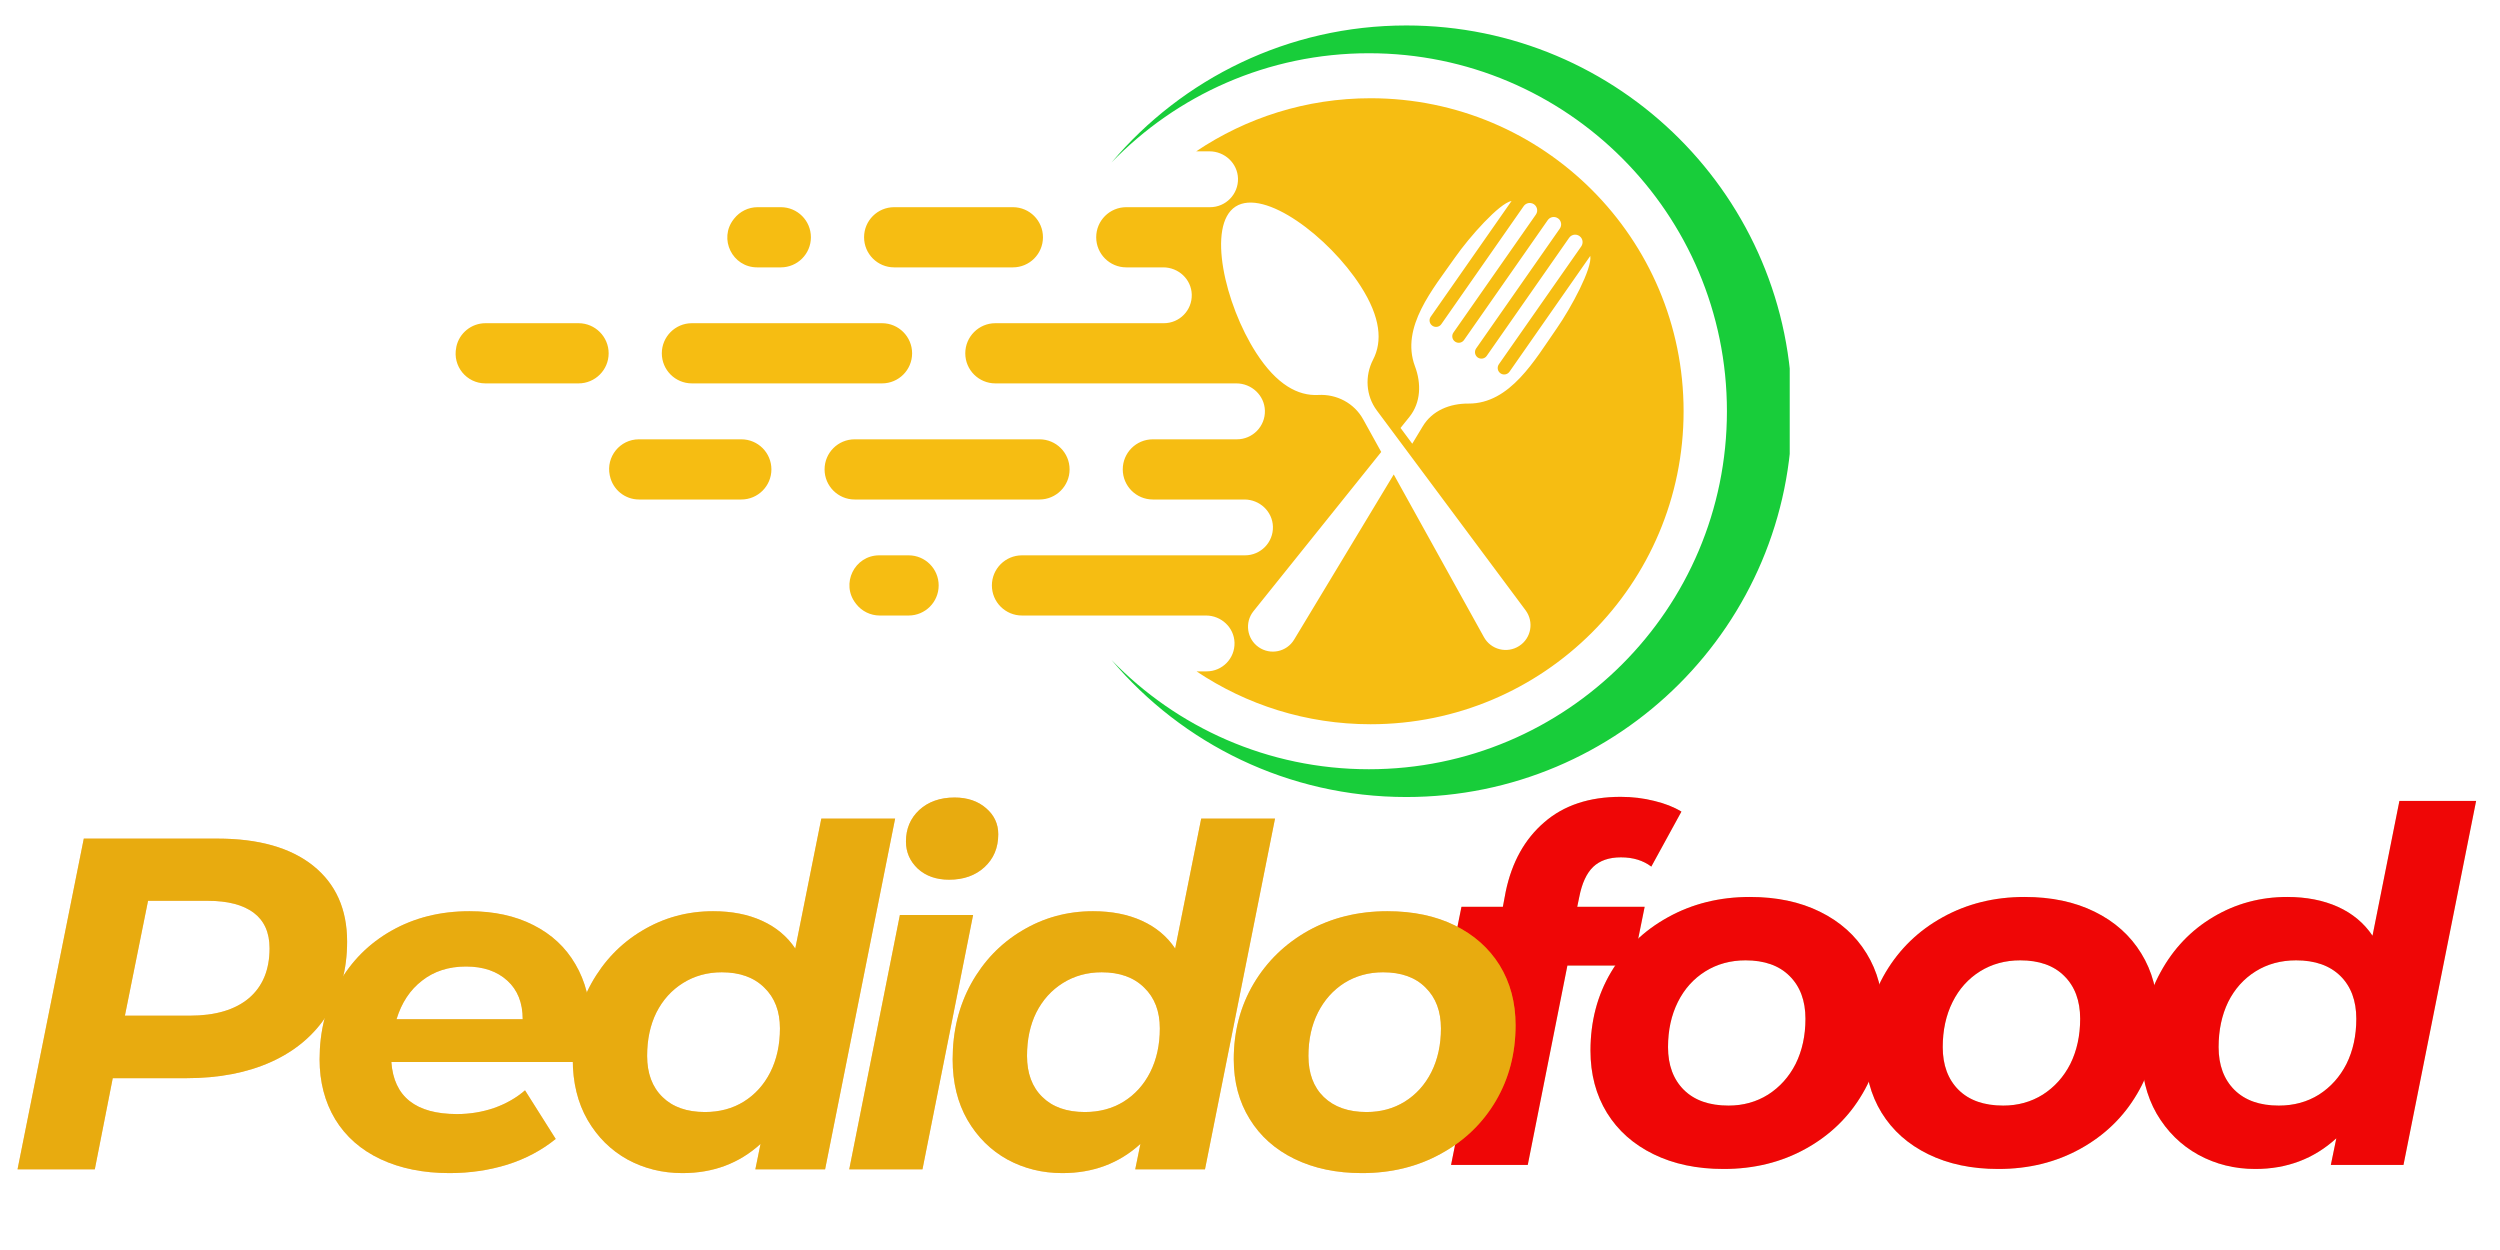 <svg xmlns="http://www.w3.org/2000/svg" xmlns:xlink="http://www.w3.org/1999/xlink" width="180" zoomAndPan="magnify" viewBox="0 0 135 67.5" height="90" preserveAspectRatio="xMidYMid meet" version="1.0"><defs><g/><clipPath id="a17d22b29a"><path d="M 60 1.367 L 96.645 1.367 L 96.645 43.059 L 60 43.059 Z M 60 1.367 " clip-rule="nonzero"/></clipPath><clipPath id="a8a8f69575"><path d="M 24.43 5 L 91 5 L 91 40 L 24.43 40 Z M 24.43 5 " clip-rule="nonzero"/></clipPath><clipPath id="f737463392"><path d="M 0.496 45 L 19 45 L 19 64 L 0.496 64 Z M 0.496 45 " clip-rule="nonzero"/></clipPath><clipPath id="b346a48d27"><path d="M 0.496 45 L 19 45 L 19 64 L 0.496 64 Z M 0.496 45 " clip-rule="nonzero"/></clipPath></defs><g clip-path="url(#a17d22b29a)"><path fill="#18cd3a" d="M 75.941 1.375 C 69.559 1.375 63.844 4.25 60.023 8.773 C 63.539 5.137 68.465 2.875 73.922 2.875 C 84.598 2.875 93.254 11.531 93.254 22.207 C 93.254 32.883 84.598 41.539 73.922 41.539 C 68.465 41.539 63.539 39.277 60.023 35.641 C 63.844 40.164 69.559 43.039 75.941 43.039 C 87.449 43.039 96.773 33.711 96.773 22.207 C 96.773 10.703 87.449 1.375 75.941 1.375 " fill-opacity="1" fill-rule="nonzero"/></g><g clip-path="url(#a8a8f69575)"><path fill="#f6bd12" d="M 56.133 26.973 C 57.031 26.973 57.758 26.242 57.758 25.348 C 57.758 24.449 57.031 23.723 56.133 23.723 L 46.152 23.723 C 45.254 23.723 44.527 24.449 44.527 25.348 C 44.527 26.242 45.254 26.973 46.152 26.973 Z M 40.031 23.723 L 34.5 23.723 C 33.477 23.723 32.719 24.664 32.926 25.664 C 32.93 25.672 32.93 25.684 32.934 25.695 C 33.09 26.438 33.746 26.973 34.508 26.973 L 40.031 26.973 C 40.93 26.973 41.656 26.242 41.656 25.348 C 41.656 24.449 40.93 23.723 40.031 23.723 Z M 84.062 17.738 C 82.891 19.414 81.555 21.805 79.297 21.793 C 78.301 21.785 77.344 22.164 76.832 23.016 L 76.262 23.961 L 75.629 23.109 L 76.109 22.512 C 76.73 21.734 76.758 20.707 76.406 19.773 C 75.617 17.66 77.402 15.582 78.57 13.906 C 79.355 12.785 80.969 10.969 81.625 10.852 L 77.258 17.105 C 77.148 17.262 77.188 17.48 77.348 17.59 C 77.504 17.699 77.723 17.664 77.832 17.504 L 82.281 11.129 C 82.387 10.98 82.578 10.922 82.746 10.988 L 82.754 10.988 C 82.992 11.082 83.086 11.375 82.938 11.586 L 78.484 17.961 C 78.375 18.117 78.414 18.336 78.57 18.445 C 78.73 18.559 78.949 18.52 79.059 18.359 L 83.578 11.887 C 83.703 11.707 83.949 11.664 84.129 11.789 L 84.133 11.789 L 84.137 11.793 C 84.312 11.918 84.355 12.164 84.23 12.344 L 79.711 18.816 C 79.602 18.977 79.641 19.191 79.797 19.305 C 79.957 19.414 80.176 19.375 80.285 19.215 L 84.734 12.84 C 84.883 12.629 85.188 12.613 85.359 12.809 L 85.363 12.812 C 85.48 12.949 85.492 13.148 85.391 13.301 L 80.938 19.672 C 80.828 19.832 80.867 20.047 81.027 20.16 C 81.184 20.27 81.402 20.23 81.512 20.074 L 85.875 13.82 C 85.992 14.477 84.844 16.617 84.062 17.738 Z M 82.035 34.883 C 81.383 35.305 80.508 35.086 80.133 34.406 L 75.262 25.621 L 69.883 34.539 C 69.484 35.203 68.602 35.391 67.965 34.945 C 67.328 34.5 67.203 33.609 67.688 33.004 L 74.586 24.406 L 73.609 22.641 C 73.125 21.77 72.184 21.273 71.188 21.328 C 70.094 21.387 68.945 20.777 67.836 19.059 C 66.133 16.418 65.168 12.16 66.719 11.156 C 68.273 10.156 71.758 12.789 73.461 15.43 C 74.57 17.145 74.652 18.445 74.148 19.418 C 73.691 20.301 73.754 21.367 74.348 22.164 L 82.383 32.957 C 82.844 33.578 82.688 34.465 82.035 34.883 Z M 74.012 5.305 C 70.527 5.305 67.285 6.363 64.594 8.172 L 65.312 8.172 C 66.133 8.172 66.828 8.816 66.852 9.637 C 66.875 10.488 66.191 11.188 65.344 11.188 L 60.82 11.188 C 59.922 11.188 59.195 11.914 59.195 12.812 C 59.195 13.711 59.922 14.438 60.82 14.438 L 62.816 14.438 C 63.641 14.438 64.332 15.082 64.355 15.902 C 64.379 16.758 63.695 17.453 62.848 17.453 L 53.75 17.453 C 52.852 17.453 52.125 18.184 52.125 19.078 C 52.125 19.977 52.852 20.703 53.75 20.703 L 66.762 20.703 C 67.586 20.703 68.281 21.348 68.305 22.172 C 68.328 23.023 67.641 23.723 66.793 23.723 L 62.254 23.723 C 61.355 23.723 60.629 24.449 60.629 25.348 C 60.629 26.242 61.355 26.973 62.254 26.973 L 67.199 26.973 C 68.02 26.973 68.715 27.617 68.738 28.438 C 68.762 29.289 68.078 29.988 67.23 29.988 L 55.188 29.988 C 54.289 29.988 53.562 30.715 53.562 31.613 C 53.562 32.512 54.289 33.238 55.188 33.238 L 65.125 33.238 C 65.945 33.238 66.641 33.883 66.664 34.703 C 66.688 35.559 66.004 36.254 65.156 36.254 L 64.613 36.254 C 67.301 38.055 70.535 39.109 74.012 39.109 C 83.348 39.109 90.914 31.543 90.914 22.207 C 90.914 12.871 83.348 5.305 74.012 5.305 Z M 49.066 29.988 L 47.48 29.988 C 46.141 29.988 45.387 31.531 46.211 32.586 C 46.219 32.598 46.227 32.605 46.234 32.617 C 46.539 33.008 47.008 33.238 47.504 33.238 L 49.066 33.238 C 49.961 33.238 50.688 32.512 50.688 31.613 C 50.688 30.715 49.961 29.988 49.066 29.988 Z M 48.285 14.438 L 54.695 14.438 C 55.594 14.438 56.32 13.711 56.32 12.812 C 56.32 11.914 55.594 11.188 54.695 11.188 L 48.285 11.188 C 47.387 11.188 46.66 11.914 46.66 12.812 C 46.66 13.711 47.387 14.438 48.285 14.438 Z M 31.242 17.453 L 26.215 17.453 C 25.457 17.453 24.797 17.988 24.641 18.73 C 24.641 18.742 24.637 18.754 24.637 18.766 C 24.43 19.766 25.188 20.703 26.211 20.703 L 31.242 20.703 C 32.137 20.703 32.867 19.977 32.867 19.078 C 32.867 18.184 32.137 17.453 31.242 17.453 Z M 37.363 20.703 L 47.629 20.703 C 48.527 20.703 49.254 19.977 49.254 19.078 C 49.254 18.184 48.527 17.453 47.629 17.453 L 37.363 17.453 C 36.465 17.453 35.738 18.184 35.738 19.078 C 35.738 19.977 36.465 20.703 37.363 20.703 Z M 40.887 14.438 L 42.164 14.438 C 43.062 14.438 43.789 13.711 43.789 12.812 C 43.789 11.914 43.062 11.188 42.164 11.188 L 40.91 11.188 C 40.414 11.188 39.949 11.418 39.641 11.809 L 39.617 11.84 C 38.793 12.895 39.547 14.438 40.887 14.438 " fill-opacity="1" fill-rule="nonzero"/></g><g fill="#80cc28" fill-opacity="0.4"><g transform="translate(77.358, 62.905)"><g><path d="M 10.172 -16.609 C 9.535 -16.609 9.035 -16.438 8.672 -16.094 C 8.316 -15.75 8.066 -15.207 7.922 -14.469 L 7.812 -13.938 L 11.453 -13.938 L 10.812 -10.766 L 7.281 -10.766 L 5.141 0 L 1 0 L 3.156 -10.766 L 0.922 -10.766 L 1.562 -13.938 L 3.797 -13.938 L 3.953 -14.766 C 4.285 -16.348 4.977 -17.594 6.031 -18.5 C 7.082 -19.414 8.457 -19.875 10.156 -19.875 C 10.789 -19.875 11.395 -19.801 11.969 -19.656 C 12.539 -19.52 13.031 -19.328 13.438 -19.078 L 11.812 -16.109 C 11.375 -16.441 10.828 -16.609 10.172 -16.609 Z M 10.172 -16.609 "/></g></g></g><g fill="#80cc28" fill-opacity="0.4"><g transform="translate(85.12, 62.905)"><g><path d="M 7.953 0.219 C 6.516 0.219 5.254 -0.047 4.172 -0.578 C 3.086 -1.109 2.25 -1.852 1.656 -2.812 C 1.062 -3.781 0.766 -4.898 0.766 -6.172 C 0.766 -7.742 1.133 -9.156 1.875 -10.406 C 2.625 -11.664 3.648 -12.656 4.953 -13.375 C 6.266 -14.102 7.738 -14.469 9.375 -14.469 C 10.82 -14.469 12.082 -14.203 13.156 -13.672 C 14.238 -13.141 15.078 -12.391 15.672 -11.422 C 16.266 -10.461 16.562 -9.348 16.562 -8.078 C 16.562 -6.504 16.191 -5.094 15.453 -3.844 C 14.723 -2.594 13.703 -1.602 12.391 -0.875 C 11.078 -0.145 9.598 0.219 7.953 0.219 Z M 8.219 -3.203 C 9.008 -3.203 9.723 -3.398 10.359 -3.797 C 10.992 -4.203 11.488 -4.754 11.844 -5.453 C 12.195 -6.16 12.375 -6.973 12.375 -7.891 C 12.375 -8.867 12.086 -9.641 11.516 -10.203 C 10.953 -10.766 10.16 -11.047 9.141 -11.047 C 8.328 -11.047 7.602 -10.848 6.969 -10.453 C 6.332 -10.055 5.836 -9.504 5.484 -8.797 C 5.129 -8.086 4.953 -7.273 4.953 -6.359 C 4.953 -5.391 5.238 -4.617 5.812 -4.047 C 6.383 -3.484 7.188 -3.203 8.219 -3.203 Z M 8.219 -3.203 "/></g></g></g><g fill="#80cc28" fill-opacity="0.4"><g transform="translate(99.954, 62.905)"><g><path d="M 7.953 0.219 C 6.516 0.219 5.254 -0.047 4.172 -0.578 C 3.086 -1.109 2.25 -1.852 1.656 -2.812 C 1.062 -3.781 0.766 -4.898 0.766 -6.172 C 0.766 -7.742 1.133 -9.156 1.875 -10.406 C 2.625 -11.664 3.648 -12.656 4.953 -13.375 C 6.266 -14.102 7.738 -14.469 9.375 -14.469 C 10.82 -14.469 12.082 -14.203 13.156 -13.672 C 14.238 -13.141 15.078 -12.391 15.672 -11.422 C 16.266 -10.461 16.562 -9.348 16.562 -8.078 C 16.562 -6.504 16.191 -5.094 15.453 -3.844 C 14.723 -2.594 13.703 -1.602 12.391 -0.875 C 11.078 -0.145 9.598 0.219 7.953 0.219 Z M 8.219 -3.203 C 9.008 -3.203 9.723 -3.398 10.359 -3.797 C 10.992 -4.203 11.488 -4.754 11.844 -5.453 C 12.195 -6.16 12.375 -6.973 12.375 -7.891 C 12.375 -8.867 12.086 -9.641 11.516 -10.203 C 10.953 -10.766 10.16 -11.047 9.141 -11.047 C 8.328 -11.047 7.602 -10.848 6.969 -10.453 C 6.332 -10.055 5.836 -9.504 5.484 -8.797 C 5.129 -8.086 4.953 -7.273 4.953 -6.359 C 4.953 -5.391 5.238 -4.617 5.812 -4.047 C 6.383 -3.484 7.188 -3.203 8.219 -3.203 Z M 8.219 -3.203 "/></g></g></g><g fill="#80cc28" fill-opacity="0.4"><g transform="translate(114.788, 62.905)"><g><path d="M 18.922 -19.656 L 15 0 L 11.078 0 L 11.375 -1.438 C 10.164 -0.332 8.707 0.219 7 0.219 C 5.883 0.219 4.859 -0.035 3.922 -0.547 C 2.984 -1.066 2.234 -1.805 1.672 -2.766 C 1.117 -3.734 0.844 -4.867 0.844 -6.172 C 0.844 -7.742 1.191 -9.16 1.891 -10.422 C 2.586 -11.691 3.535 -12.68 4.734 -13.391 C 5.941 -14.109 7.27 -14.469 8.719 -14.469 C 9.758 -14.469 10.672 -14.289 11.453 -13.938 C 12.242 -13.582 12.867 -13.062 13.328 -12.375 L 14.781 -19.656 Z M 8.266 -3.203 C 9.078 -3.203 9.801 -3.398 10.438 -3.797 C 11.07 -4.203 11.566 -4.754 11.922 -5.453 C 12.273 -6.16 12.453 -6.973 12.453 -7.891 C 12.453 -8.867 12.164 -9.641 11.594 -10.203 C 11.02 -10.766 10.223 -11.047 9.203 -11.047 C 8.379 -11.047 7.648 -10.848 7.016 -10.453 C 6.379 -10.055 5.883 -9.504 5.531 -8.797 C 5.188 -8.086 5.016 -7.273 5.016 -6.359 C 5.016 -5.391 5.301 -4.617 5.875 -4.047 C 6.445 -3.484 7.242 -3.203 8.266 -3.203 Z M 8.266 -3.203 "/></g></g></g><g fill="#ef0606" fill-opacity="1"><g transform="translate(77.358, 62.905)"><g><path d="M 10.172 -16.609 C 9.535 -16.609 9.035 -16.438 8.672 -16.094 C 8.316 -15.75 8.066 -15.207 7.922 -14.469 L 7.812 -13.938 L 11.453 -13.938 L 10.812 -10.766 L 7.281 -10.766 L 5.141 0 L 1 0 L 3.156 -10.766 L 0.922 -10.766 L 1.562 -13.938 L 3.797 -13.938 L 3.953 -14.766 C 4.285 -16.348 4.977 -17.594 6.031 -18.5 C 7.082 -19.414 8.457 -19.875 10.156 -19.875 C 10.789 -19.875 11.395 -19.801 11.969 -19.656 C 12.539 -19.52 13.031 -19.328 13.438 -19.078 L 11.812 -16.109 C 11.375 -16.441 10.828 -16.609 10.172 -16.609 Z M 10.172 -16.609 "/></g></g></g><g fill="#ef0606" fill-opacity="1"><g transform="translate(85.12, 62.905)"><g><path d="M 7.953 0.219 C 6.516 0.219 5.254 -0.047 4.172 -0.578 C 3.086 -1.109 2.25 -1.852 1.656 -2.812 C 1.062 -3.781 0.766 -4.898 0.766 -6.172 C 0.766 -7.742 1.133 -9.156 1.875 -10.406 C 2.625 -11.664 3.648 -12.656 4.953 -13.375 C 6.266 -14.102 7.738 -14.469 9.375 -14.469 C 10.82 -14.469 12.082 -14.203 13.156 -13.672 C 14.238 -13.141 15.078 -12.391 15.672 -11.422 C 16.266 -10.461 16.562 -9.348 16.562 -8.078 C 16.562 -6.504 16.191 -5.094 15.453 -3.844 C 14.723 -2.594 13.703 -1.602 12.391 -0.875 C 11.078 -0.145 9.598 0.219 7.953 0.219 Z M 8.219 -3.203 C 9.008 -3.203 9.723 -3.398 10.359 -3.797 C 10.992 -4.203 11.488 -4.754 11.844 -5.453 C 12.195 -6.16 12.375 -6.973 12.375 -7.891 C 12.375 -8.867 12.086 -9.641 11.516 -10.203 C 10.953 -10.766 10.16 -11.047 9.141 -11.047 C 8.328 -11.047 7.602 -10.848 6.969 -10.453 C 6.332 -10.055 5.836 -9.504 5.484 -8.797 C 5.129 -8.086 4.953 -7.273 4.953 -6.359 C 4.953 -5.391 5.238 -4.617 5.812 -4.047 C 6.383 -3.484 7.188 -3.203 8.219 -3.203 Z M 8.219 -3.203 "/></g></g></g><g fill="#ef0606" fill-opacity="1"><g transform="translate(99.954, 62.905)"><g><path d="M 7.953 0.219 C 6.516 0.219 5.254 -0.047 4.172 -0.578 C 3.086 -1.109 2.25 -1.852 1.656 -2.812 C 1.062 -3.781 0.766 -4.898 0.766 -6.172 C 0.766 -7.742 1.133 -9.156 1.875 -10.406 C 2.625 -11.664 3.648 -12.656 4.953 -13.375 C 6.266 -14.102 7.738 -14.469 9.375 -14.469 C 10.82 -14.469 12.082 -14.203 13.156 -13.672 C 14.238 -13.141 15.078 -12.391 15.672 -11.422 C 16.266 -10.461 16.562 -9.348 16.562 -8.078 C 16.562 -6.504 16.191 -5.094 15.453 -3.844 C 14.723 -2.594 13.703 -1.602 12.391 -0.875 C 11.078 -0.145 9.598 0.219 7.953 0.219 Z M 8.219 -3.203 C 9.008 -3.203 9.723 -3.398 10.359 -3.797 C 10.992 -4.203 11.488 -4.754 11.844 -5.453 C 12.195 -6.16 12.375 -6.973 12.375 -7.891 C 12.375 -8.867 12.086 -9.641 11.516 -10.203 C 10.953 -10.766 10.16 -11.047 9.141 -11.047 C 8.328 -11.047 7.602 -10.848 6.969 -10.453 C 6.332 -10.055 5.836 -9.504 5.484 -8.797 C 5.129 -8.086 4.953 -7.273 4.953 -6.359 C 4.953 -5.391 5.238 -4.617 5.812 -4.047 C 6.383 -3.484 7.188 -3.203 8.219 -3.203 Z M 8.219 -3.203 "/></g></g></g><g fill="#ef0606" fill-opacity="1"><g transform="translate(114.788, 62.905)"><g><path d="M 18.922 -19.656 L 15 0 L 11.078 0 L 11.375 -1.438 C 10.164 -0.332 8.707 0.219 7 0.219 C 5.883 0.219 4.859 -0.035 3.922 -0.547 C 2.984 -1.066 2.234 -1.805 1.672 -2.766 C 1.117 -3.734 0.844 -4.867 0.844 -6.172 C 0.844 -7.742 1.191 -9.16 1.891 -10.422 C 2.586 -11.691 3.535 -12.68 4.734 -13.391 C 5.941 -14.109 7.27 -14.469 8.719 -14.469 C 9.758 -14.469 10.672 -14.289 11.453 -13.938 C 12.242 -13.582 12.867 -13.062 13.328 -12.375 L 14.781 -19.656 Z M 8.266 -3.203 C 9.078 -3.203 9.801 -3.398 10.438 -3.797 C 11.07 -4.203 11.566 -4.754 11.922 -5.453 C 12.273 -6.16 12.453 -6.973 12.453 -7.891 C 12.453 -8.867 12.164 -9.641 11.594 -10.203 C 11.02 -10.766 10.223 -11.047 9.203 -11.047 C 8.379 -11.047 7.648 -10.848 7.016 -10.453 C 6.379 -10.055 5.883 -9.504 5.531 -8.797 C 5.188 -8.086 5.016 -7.273 5.016 -6.359 C 5.016 -5.391 5.301 -4.617 5.875 -4.047 C 6.445 -3.484 7.242 -3.203 8.266 -3.203 Z M 8.266 -3.203 "/></g></g></g><g clip-path="url(#f737463392)"><g fill="#f68712" fill-opacity="0.4"><g transform="translate(0.213, 63.144)"><g><path d="M 11.531 -17.859 C 13.758 -17.859 15.484 -17.367 16.703 -16.391 C 17.922 -15.41 18.531 -14.047 18.531 -12.297 C 18.531 -10.797 18.176 -9.488 17.469 -8.375 C 16.758 -7.258 15.754 -6.406 14.453 -5.812 C 13.148 -5.219 11.613 -4.922 9.844 -4.922 L 5.875 -4.922 L 4.906 0 L 0.734 0 L 4.312 -17.859 Z M 10.031 -8.297 C 11.406 -8.297 12.469 -8.609 13.219 -9.234 C 13.969 -9.867 14.344 -10.77 14.344 -11.938 C 14.344 -12.789 14.055 -13.43 13.484 -13.859 C 12.91 -14.285 12.086 -14.5 11.016 -14.5 L 7.781 -14.5 L 6.531 -8.297 Z M 10.031 -8.297 "/></g></g></g></g><g fill="#f68712" fill-opacity="0.4"><g transform="translate(16.492, 63.144)"><g><path d="M 15.391 -7.891 C 15.391 -7.254 15.312 -6.555 15.156 -5.797 L 4.641 -5.797 C 4.773 -3.922 5.957 -2.984 8.188 -2.984 C 8.883 -2.984 9.551 -3.094 10.188 -3.312 C 10.832 -3.539 11.391 -3.859 11.859 -4.266 L 13.516 -1.641 C 12.754 -1.023 11.879 -0.562 10.891 -0.25 C 9.91 0.051 8.875 0.203 7.781 0.203 C 6.375 0.203 5.133 -0.047 4.062 -0.547 C 3 -1.047 2.18 -1.766 1.609 -2.703 C 1.047 -3.641 0.766 -4.719 0.766 -5.938 C 0.766 -7.457 1.109 -8.82 1.797 -10.031 C 2.484 -11.25 3.438 -12.203 4.656 -12.891 C 5.883 -13.586 7.285 -13.938 8.859 -13.938 C 10.18 -13.938 11.332 -13.688 12.312 -13.188 C 13.289 -12.695 14.047 -11.992 14.578 -11.078 C 15.117 -10.16 15.391 -9.098 15.391 -7.891 Z M 8.672 -10.953 C 7.734 -10.953 6.941 -10.695 6.297 -10.188 C 5.648 -9.688 5.191 -8.992 4.922 -8.109 L 11.734 -8.109 C 11.734 -8.992 11.457 -9.688 10.906 -10.188 C 10.352 -10.695 9.609 -10.953 8.672 -10.953 Z M 8.672 -10.953 "/></g></g></g><g fill="#f68712" fill-opacity="0.4"><g transform="translate(30.117, 63.144)"><g><path d="M 18.219 -18.938 L 14.438 0 L 10.672 0 L 10.953 -1.375 C 9.797 -0.32 8.391 0.203 6.734 0.203 C 5.66 0.203 4.672 -0.039 3.766 -0.531 C 2.867 -1.031 2.148 -1.742 1.609 -2.672 C 1.078 -3.598 0.812 -4.688 0.812 -5.938 C 0.812 -7.457 1.145 -8.82 1.812 -10.031 C 2.488 -11.25 3.406 -12.203 4.562 -12.891 C 5.719 -13.586 6.992 -13.938 8.391 -13.938 C 9.398 -13.938 10.281 -13.766 11.031 -13.422 C 11.789 -13.078 12.391 -12.578 12.828 -11.922 L 14.234 -18.938 Z M 7.953 -3.094 C 8.742 -3.094 9.441 -3.281 10.047 -3.656 C 10.66 -4.039 11.141 -4.57 11.484 -5.25 C 11.828 -5.938 12 -6.723 12 -7.609 C 12 -8.535 11.719 -9.27 11.156 -9.812 C 10.602 -10.363 9.836 -10.641 8.859 -10.641 C 8.078 -10.641 7.379 -10.445 6.766 -10.062 C 6.148 -9.676 5.672 -9.145 5.328 -8.469 C 4.992 -7.789 4.828 -7.008 4.828 -6.125 C 4.828 -5.188 5.102 -4.445 5.656 -3.906 C 6.207 -3.363 6.973 -3.094 7.953 -3.094 Z M 7.953 -3.094 "/></g></g></g><g fill="#f68712" fill-opacity="0.4"><g transform="translate(45.375, 63.144)"><g><path d="M 3.219 -13.734 L 7.172 -13.734 L 4.438 0 L 0.484 0 Z M 5.875 -15.641 C 5.188 -15.641 4.625 -15.836 4.188 -16.234 C 3.758 -16.641 3.547 -17.129 3.547 -17.703 C 3.547 -18.391 3.785 -18.957 4.266 -19.406 C 4.754 -19.852 5.391 -20.078 6.172 -20.078 C 6.867 -20.078 7.438 -19.883 7.875 -19.5 C 8.312 -19.125 8.531 -18.656 8.531 -18.094 C 8.531 -17.363 8.281 -16.77 7.781 -16.312 C 7.289 -15.863 6.656 -15.641 5.875 -15.641 Z M 5.875 -15.641 "/></g></g></g><g fill="#f68712" fill-opacity="0.4"><g transform="translate(50.631, 63.144)"><g><path d="M 18.219 -18.938 L 14.438 0 L 10.672 0 L 10.953 -1.375 C 9.797 -0.32 8.391 0.203 6.734 0.203 C 5.66 0.203 4.672 -0.039 3.766 -0.531 C 2.867 -1.031 2.148 -1.742 1.609 -2.672 C 1.078 -3.598 0.812 -4.688 0.812 -5.938 C 0.812 -7.457 1.145 -8.82 1.812 -10.031 C 2.488 -11.25 3.406 -12.203 4.562 -12.891 C 5.719 -13.586 6.992 -13.938 8.391 -13.938 C 9.398 -13.938 10.281 -13.766 11.031 -13.422 C 11.789 -13.078 12.391 -12.578 12.828 -11.922 L 14.234 -18.938 Z M 7.953 -3.094 C 8.742 -3.094 9.441 -3.281 10.047 -3.656 C 10.66 -4.039 11.141 -4.57 11.484 -5.25 C 11.828 -5.938 12 -6.723 12 -7.609 C 12 -8.535 11.719 -9.27 11.156 -9.812 C 10.602 -10.363 9.836 -10.641 8.859 -10.641 C 8.078 -10.641 7.379 -10.445 6.766 -10.062 C 6.148 -9.676 5.672 -9.145 5.328 -8.469 C 4.992 -7.789 4.828 -7.008 4.828 -6.125 C 4.828 -5.188 5.102 -4.445 5.656 -3.906 C 6.207 -3.363 6.973 -3.094 7.953 -3.094 Z M 7.953 -3.094 "/></g></g></g><g fill="#f68712" fill-opacity="0.4"><g transform="translate(65.889, 63.144)"><g><path d="M 7.656 0.203 C 6.281 0.203 5.066 -0.051 4.016 -0.562 C 2.973 -1.07 2.164 -1.789 1.594 -2.719 C 1.02 -3.645 0.734 -4.719 0.734 -5.938 C 0.734 -7.457 1.094 -8.82 1.812 -10.031 C 2.531 -11.238 3.516 -12.191 4.766 -12.891 C 6.023 -13.586 7.445 -13.938 9.031 -13.938 C 10.426 -13.938 11.641 -13.68 12.672 -13.172 C 13.711 -12.66 14.52 -11.941 15.094 -11.016 C 15.664 -10.086 15.953 -9.008 15.953 -7.781 C 15.953 -6.27 15.598 -4.91 14.891 -3.703 C 14.18 -2.492 13.191 -1.539 11.922 -0.844 C 10.66 -0.145 9.238 0.203 7.656 0.203 Z M 7.906 -3.094 C 8.676 -3.094 9.363 -3.281 9.969 -3.656 C 10.582 -4.039 11.062 -4.57 11.406 -5.25 C 11.75 -5.938 11.922 -6.723 11.922 -7.609 C 11.922 -8.535 11.645 -9.27 11.094 -9.812 C 10.551 -10.363 9.785 -10.641 8.797 -10.641 C 8.016 -10.641 7.316 -10.445 6.703 -10.062 C 6.098 -9.676 5.625 -9.145 5.281 -8.469 C 4.938 -7.789 4.766 -7.008 4.766 -6.125 C 4.766 -5.188 5.039 -4.445 5.594 -3.906 C 6.156 -3.363 6.926 -3.094 7.906 -3.094 Z M 7.906 -3.094 "/></g></g></g><g clip-path="url(#b346a48d27)"><g fill="#e8ab0f" fill-opacity="1"><g transform="translate(0.213, 63.144)"><g><path d="M 11.531 -17.859 C 13.758 -17.859 15.484 -17.367 16.703 -16.391 C 17.922 -15.41 18.531 -14.047 18.531 -12.297 C 18.531 -10.797 18.176 -9.488 17.469 -8.375 C 16.758 -7.258 15.754 -6.406 14.453 -5.812 C 13.148 -5.219 11.613 -4.922 9.844 -4.922 L 5.875 -4.922 L 4.906 0 L 0.734 0 L 4.312 -17.859 Z M 10.031 -8.297 C 11.406 -8.297 12.469 -8.609 13.219 -9.234 C 13.969 -9.867 14.344 -10.77 14.344 -11.938 C 14.344 -12.789 14.055 -13.43 13.484 -13.859 C 12.91 -14.285 12.086 -14.5 11.016 -14.5 L 7.781 -14.5 L 6.531 -8.297 Z M 10.031 -8.297 "/></g></g></g></g><g fill="#e8ab0f" fill-opacity="1"><g transform="translate(16.492, 63.144)"><g><path d="M 15.391 -7.891 C 15.391 -7.254 15.312 -6.555 15.156 -5.797 L 4.641 -5.797 C 4.773 -3.922 5.957 -2.984 8.188 -2.984 C 8.883 -2.984 9.551 -3.094 10.188 -3.312 C 10.832 -3.539 11.391 -3.859 11.859 -4.266 L 13.516 -1.641 C 12.754 -1.023 11.879 -0.562 10.891 -0.25 C 9.91 0.051 8.875 0.203 7.781 0.203 C 6.375 0.203 5.133 -0.047 4.062 -0.547 C 3 -1.047 2.18 -1.766 1.609 -2.703 C 1.047 -3.641 0.766 -4.719 0.766 -5.938 C 0.766 -7.457 1.109 -8.82 1.797 -10.031 C 2.484 -11.25 3.438 -12.203 4.656 -12.891 C 5.883 -13.586 7.285 -13.938 8.859 -13.938 C 10.18 -13.938 11.332 -13.688 12.312 -13.188 C 13.289 -12.695 14.047 -11.992 14.578 -11.078 C 15.117 -10.16 15.391 -9.098 15.391 -7.891 Z M 8.672 -10.953 C 7.734 -10.953 6.941 -10.695 6.297 -10.188 C 5.648 -9.688 5.191 -8.992 4.922 -8.109 L 11.734 -8.109 C 11.734 -8.992 11.457 -9.688 10.906 -10.188 C 10.352 -10.695 9.609 -10.953 8.672 -10.953 Z M 8.672 -10.953 "/></g></g></g><g fill="#e8ab0f" fill-opacity="1"><g transform="translate(30.117, 63.144)"><g><path d="M 18.219 -18.938 L 14.438 0 L 10.672 0 L 10.953 -1.375 C 9.797 -0.32 8.391 0.203 6.734 0.203 C 5.66 0.203 4.672 -0.039 3.766 -0.531 C 2.867 -1.031 2.148 -1.742 1.609 -2.672 C 1.078 -3.598 0.812 -4.688 0.812 -5.938 C 0.812 -7.457 1.145 -8.82 1.812 -10.031 C 2.488 -11.25 3.406 -12.203 4.562 -12.891 C 5.719 -13.586 6.992 -13.938 8.391 -13.938 C 9.398 -13.938 10.281 -13.766 11.031 -13.422 C 11.789 -13.078 12.391 -12.578 12.828 -11.922 L 14.234 -18.938 Z M 7.953 -3.094 C 8.742 -3.094 9.441 -3.281 10.047 -3.656 C 10.66 -4.039 11.141 -4.57 11.484 -5.25 C 11.828 -5.938 12 -6.723 12 -7.609 C 12 -8.535 11.719 -9.27 11.156 -9.812 C 10.602 -10.363 9.836 -10.641 8.859 -10.641 C 8.078 -10.641 7.379 -10.445 6.766 -10.062 C 6.148 -9.676 5.672 -9.145 5.328 -8.469 C 4.992 -7.789 4.828 -7.008 4.828 -6.125 C 4.828 -5.188 5.102 -4.445 5.656 -3.906 C 6.207 -3.363 6.973 -3.094 7.953 -3.094 Z M 7.953 -3.094 "/></g></g></g><g fill="#e8ab0f" fill-opacity="1"><g transform="translate(45.375, 63.144)"><g><path d="M 3.219 -13.734 L 7.172 -13.734 L 4.438 0 L 0.484 0 Z M 5.875 -15.641 C 5.188 -15.641 4.625 -15.836 4.188 -16.234 C 3.758 -16.641 3.547 -17.129 3.547 -17.703 C 3.547 -18.391 3.785 -18.957 4.266 -19.406 C 4.754 -19.852 5.391 -20.078 6.172 -20.078 C 6.867 -20.078 7.438 -19.883 7.875 -19.5 C 8.312 -19.125 8.531 -18.656 8.531 -18.094 C 8.531 -17.363 8.281 -16.77 7.781 -16.312 C 7.289 -15.863 6.656 -15.641 5.875 -15.641 Z M 5.875 -15.641 "/></g></g></g><g fill="#e8ab0f" fill-opacity="1"><g transform="translate(50.631, 63.144)"><g><path d="M 18.219 -18.938 L 14.438 0 L 10.672 0 L 10.953 -1.375 C 9.797 -0.32 8.391 0.203 6.734 0.203 C 5.66 0.203 4.672 -0.039 3.766 -0.531 C 2.867 -1.031 2.148 -1.742 1.609 -2.672 C 1.078 -3.598 0.812 -4.688 0.812 -5.938 C 0.812 -7.457 1.145 -8.82 1.812 -10.031 C 2.488 -11.25 3.406 -12.203 4.562 -12.891 C 5.719 -13.586 6.992 -13.938 8.391 -13.938 C 9.398 -13.938 10.281 -13.766 11.031 -13.422 C 11.789 -13.078 12.391 -12.578 12.828 -11.922 L 14.234 -18.938 Z M 7.953 -3.094 C 8.742 -3.094 9.441 -3.281 10.047 -3.656 C 10.66 -4.039 11.141 -4.57 11.484 -5.25 C 11.828 -5.938 12 -6.723 12 -7.609 C 12 -8.535 11.719 -9.27 11.156 -9.812 C 10.602 -10.363 9.836 -10.641 8.859 -10.641 C 8.078 -10.641 7.379 -10.445 6.766 -10.062 C 6.148 -9.676 5.672 -9.145 5.328 -8.469 C 4.992 -7.789 4.828 -7.008 4.828 -6.125 C 4.828 -5.188 5.102 -4.445 5.656 -3.906 C 6.207 -3.363 6.973 -3.094 7.953 -3.094 Z M 7.953 -3.094 "/></g></g></g><g fill="#e8ab0f" fill-opacity="1"><g transform="translate(65.889, 63.144)"><g><path d="M 7.656 0.203 C 6.281 0.203 5.066 -0.051 4.016 -0.562 C 2.973 -1.07 2.164 -1.789 1.594 -2.719 C 1.02 -3.645 0.734 -4.719 0.734 -5.938 C 0.734 -7.457 1.094 -8.82 1.812 -10.031 C 2.531 -11.238 3.516 -12.191 4.766 -12.891 C 6.023 -13.586 7.445 -13.938 9.031 -13.938 C 10.426 -13.938 11.641 -13.68 12.672 -13.172 C 13.711 -12.66 14.52 -11.941 15.094 -11.016 C 15.664 -10.086 15.953 -9.008 15.953 -7.781 C 15.953 -6.27 15.598 -4.91 14.891 -3.703 C 14.18 -2.492 13.191 -1.539 11.922 -0.844 C 10.66 -0.145 9.238 0.203 7.656 0.203 Z M 7.906 -3.094 C 8.676 -3.094 9.363 -3.281 9.969 -3.656 C 10.582 -4.039 11.062 -4.57 11.406 -5.25 C 11.75 -5.938 11.922 -6.723 11.922 -7.609 C 11.922 -8.535 11.645 -9.27 11.094 -9.812 C 10.551 -10.363 9.785 -10.641 8.797 -10.641 C 8.016 -10.641 7.316 -10.445 6.703 -10.062 C 6.098 -9.676 5.625 -9.145 5.281 -8.469 C 4.938 -7.789 4.766 -7.008 4.766 -6.125 C 4.766 -5.188 5.039 -4.445 5.594 -3.906 C 6.156 -3.363 6.926 -3.094 7.906 -3.094 Z M 7.906 -3.094 "/></g></g></g></svg>